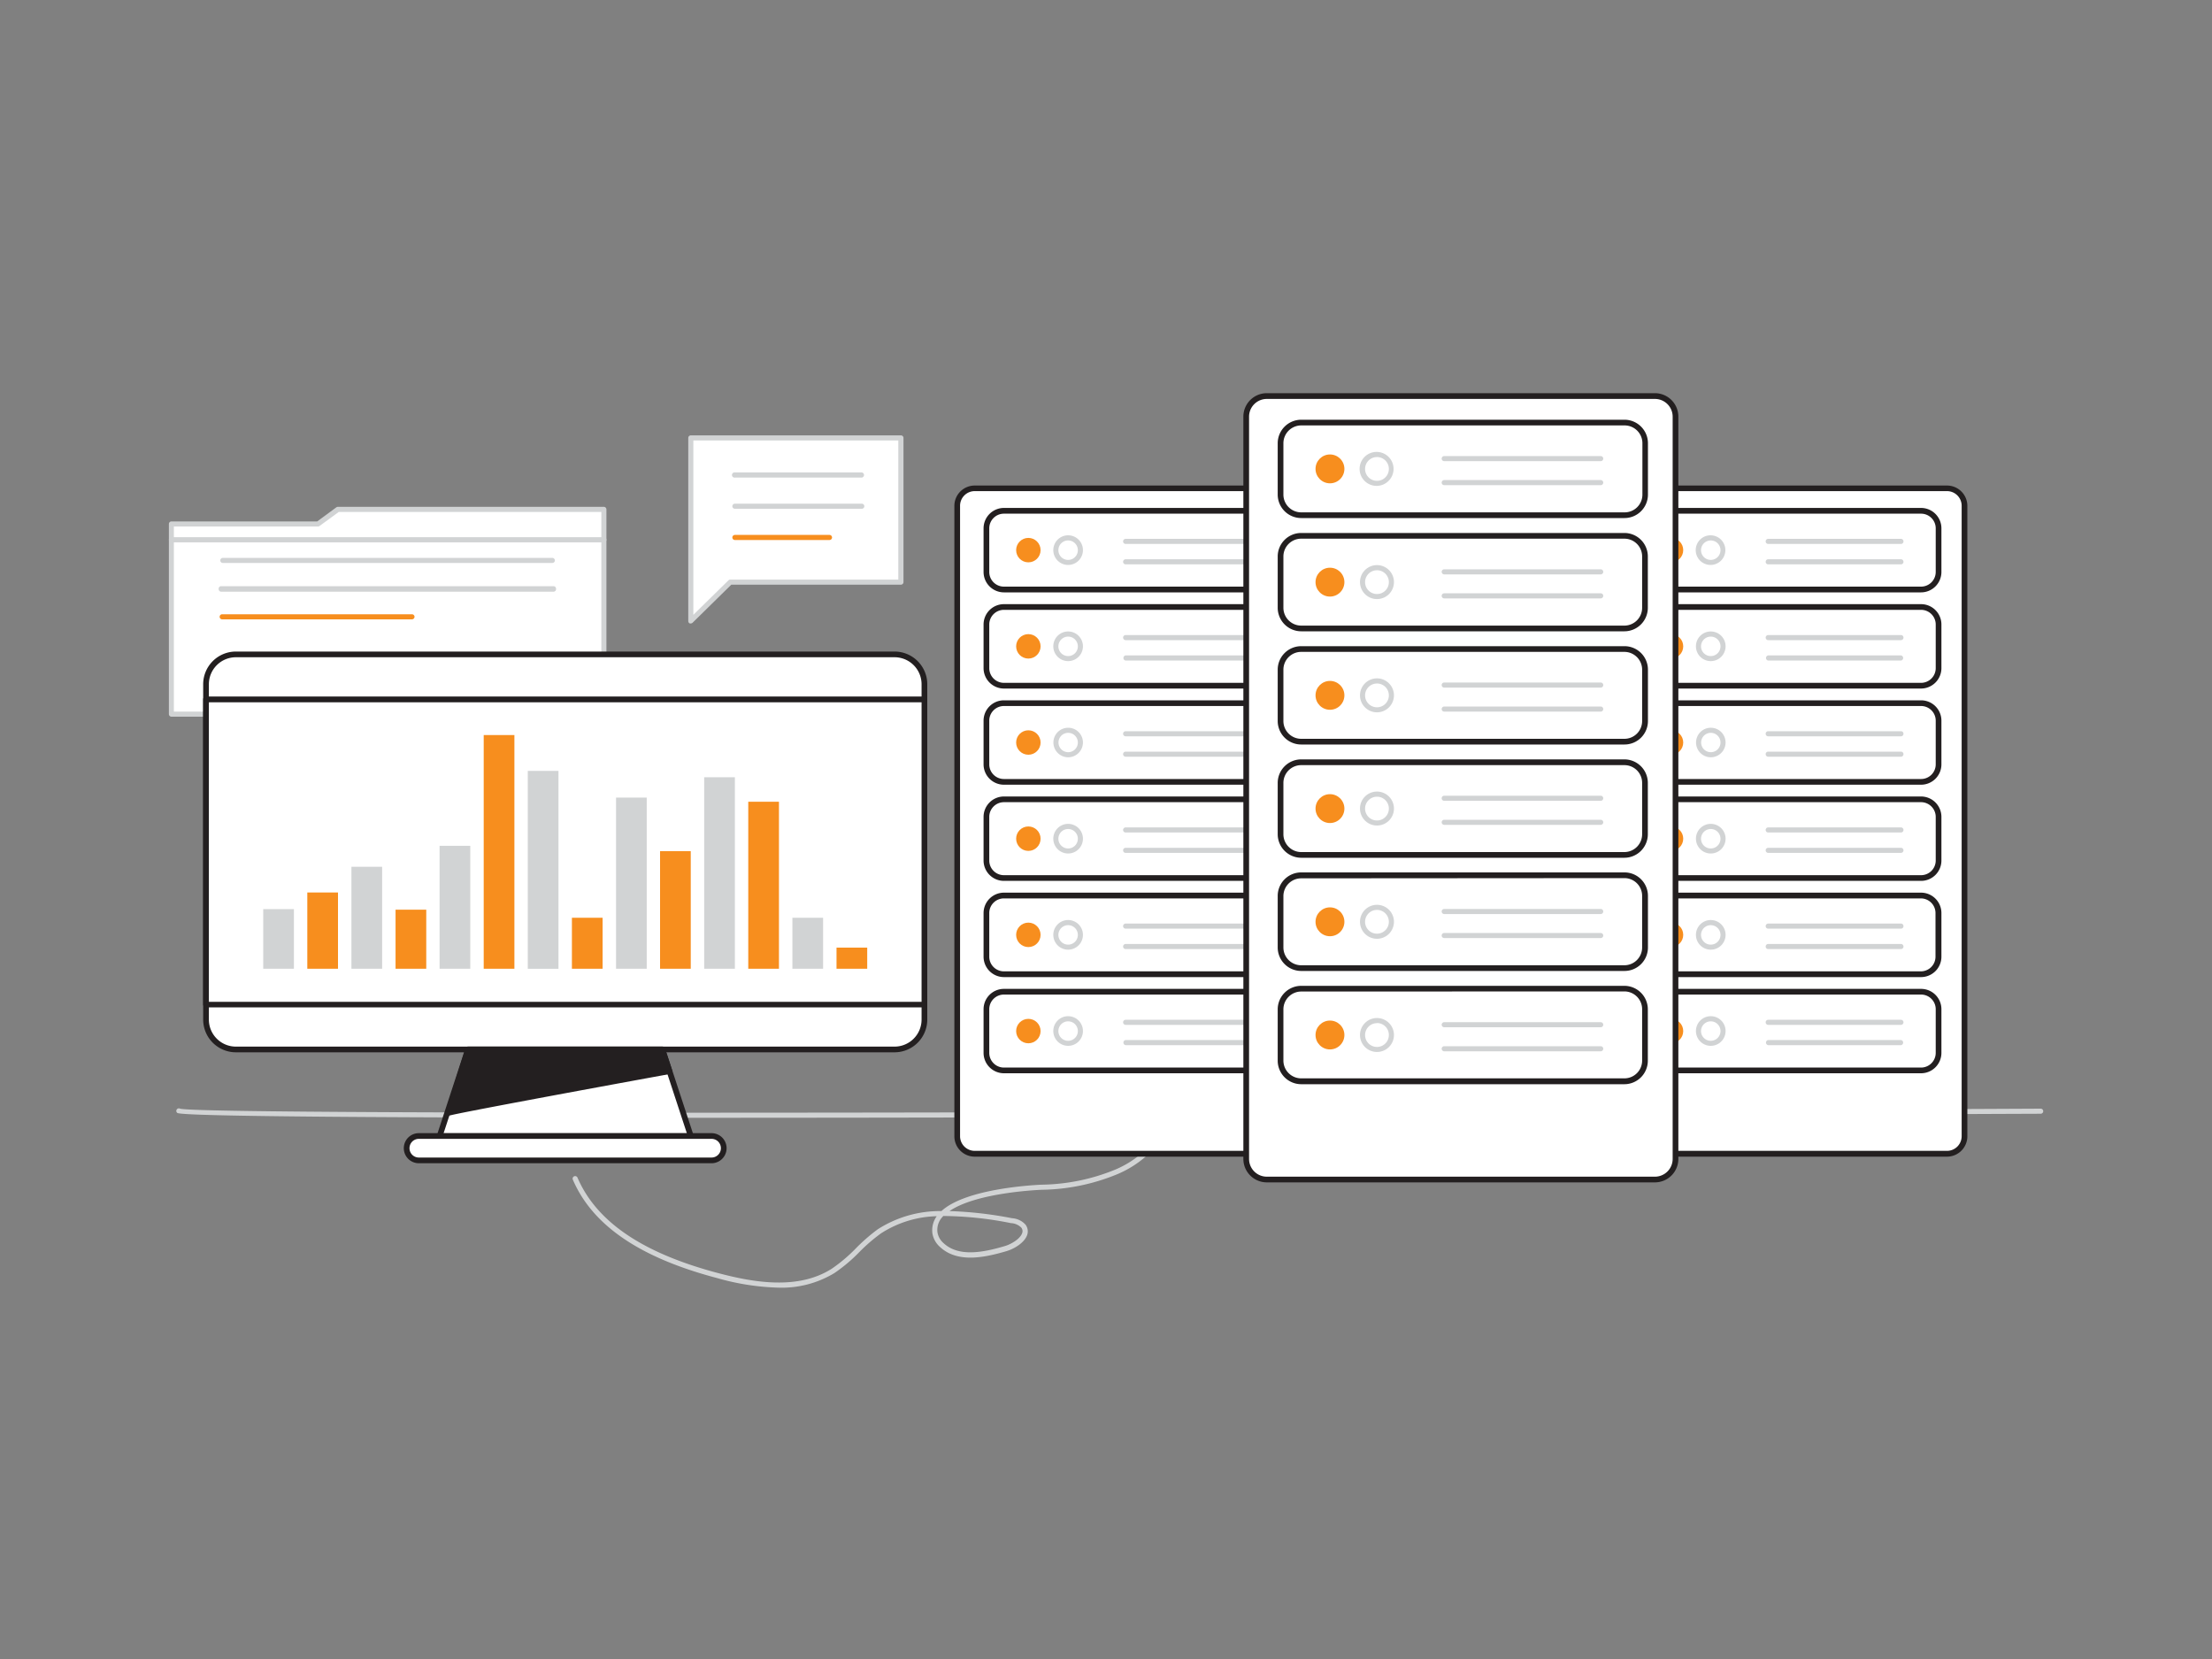 <svg xmlns="http://www.w3.org/2000/svg" viewBox="0 0 400 300"><rect x="0" y="0" width="400" height="300" fill="#808080" stroke="none"/><g id="_84_data_process" data-name="#84_data_process"><rect x="30.97" y="97.6" width="78.22" height="31.53" fill="#fff"/><path d="M109.2,129.6H31a.47.47,0,0,1-.46-.46V97.6a.47.47,0,0,1,.46-.46H109.2a.47.47,0,0,1,.46.46v31.54A.47.47,0,0,1,109.2,129.6Zm-77.76-.92h77.3V98.06H31.44Z" fill="#d1d3d4"/><polygon points="30.98 97.6 30.98 94.75 57.51 94.75 61.09 92.11 109.2 92.11 109.2 97.6 30.98 97.6" fill="#fff"/><path d="M109.2,98.06H31a.46.46,0,0,1-.46-.46V94.75a.46.46,0,0,1,.46-.46H57.36l3.46-2.55a.54.54,0,0,1,.27-.09H109.2a.47.47,0,0,1,.46.47V97.6A.46.46,0,0,1,109.2,98.06Zm-77.76-.92h77.3V92.58H61.25l-3.47,2.54a.44.44,0,0,1-.27.09H31.44Z" fill="#d1d3d4"/><path d="M99.88,101.8H40.29a.46.46,0,0,1-.46-.46.47.47,0,0,1,.46-.46H99.88a.47.47,0,0,1,.46.46A.46.46,0,0,1,99.88,101.8Z" fill="#d1d3d4"/><path d="M100.13,107H40a.47.47,0,0,1-.46-.46A.46.46,0,0,1,40,106h60.09a.46.46,0,0,1,.46.46A.47.47,0,0,1,100.13,107Z" fill="#d1d3d4"/><path d="M74.49,112H40.18a.46.46,0,0,1-.46-.46.45.45,0,0,1,.46-.46H74.49a.46.46,0,0,1,.47.46A.47.47,0,0,1,74.49,112Z" fill="#f78e1e"/><path d="M140.83,232.85a44.36,44.36,0,0,1-11.14-1.73c-14-3.69-22.52-9.51-26.09-17.77a.46.46,0,1,1,.84-.37c3.46,8,11.8,13.64,25.48,17.25,6.33,1.67,14.37,3.09,20.48-.8a28.38,28.38,0,0,0,4.33-3.65,32.87,32.87,0,0,1,4-3.49A20.86,20.86,0,0,1,170.24,219c4.27-3.93,15.73-4.66,18.08-4.77a36.33,36.33,0,0,0,13.09-2.62,18.13,18.13,0,0,0,9.51-8.81.45.45,0,0,1,.61-.23.47.47,0,0,1,.23.61,19,19,0,0,1-10,9.27,37.08,37.08,0,0,1-13.42,2.7c-2.15.1-12.1.73-16.64,3.85A70.49,70.49,0,0,1,183,220.29a3.58,3.58,0,0,1,2.44,1.16,2,2,0,0,1,.31,1.86c-.45,1.34-2.23,2.49-3.76,2.94-4.19,1.24-8.9,2.12-12-.75a4.2,4.2,0,0,1-1.38-2.46,4.35,4.35,0,0,1,.78-3.11,19.35,19.35,0,0,0-10.1,3.12,30.85,30.85,0,0,0-3.92,3.39,29.13,29.13,0,0,1-4.48,3.77A18.38,18.38,0,0,1,140.83,232.85Zm29.79-13a3,3,0,0,0-.24.26,3.41,3.41,0,0,0-.85,2.78,3.29,3.29,0,0,0,1.09,1.9c2.73,2.55,7.13,1.71,11.08.54,1.28-.38,2.81-1.36,3.14-2.35a1,1,0,0,0-.17-1,2.82,2.82,0,0,0-1.86-.8A64.25,64.25,0,0,0,170.62,219.89Z" fill="#d1d3d4"/><path d="M125.5,202.13c-52.58,0-92.59-.21-93.44-.88a.45.45,0,0,1-.08-.64.46.46,0,0,1,.58-.13c4.74,1.33,222.06.55,336.46,0h0a.46.46,0,1,1,0,.92C334.18,201.53,212.61,202.13,125.5,202.13Z" fill="#d1d3d4"/><rect x="289.3" y="88.29" width="65.94" height="120.35" rx="3.16" fill="#fff"/><path d="M352.08,209.16H292.46a3.68,3.68,0,0,1-3.68-3.68v-114a3.68,3.68,0,0,1,3.68-3.68h59.62a3.68,3.68,0,0,1,3.68,3.68v114A3.68,3.68,0,0,1,352.08,209.16ZM292.46,88.81a2.65,2.65,0,0,0-2.64,2.65v114a2.65,2.65,0,0,0,2.64,2.65h59.62a2.65,2.65,0,0,0,2.65-2.65v-114a2.65,2.65,0,0,0-2.65-2.65Z" fill="#231f20"/><rect x="294.58" y="92.37" width="55.98" height="14.23" rx="3.17" fill="#fff"/><path d="M347.39,107.12H297.75a3.7,3.7,0,0,1-3.69-3.69V95.54a3.7,3.7,0,0,1,3.69-3.69h49.64a3.69,3.69,0,0,1,3.68,3.69v7.89A3.69,3.69,0,0,1,347.39,107.12ZM297.75,92.89a2.66,2.66,0,0,0-2.66,2.65v7.89a2.66,2.66,0,0,0,2.66,2.65h49.64a2.65,2.65,0,0,0,2.65-2.65V95.54a2.65,2.65,0,0,0-2.65-2.65Z" fill="#231f20"/><path d="M343.75,98.36h-24a.45.45,0,0,1-.46-.46.46.46,0,0,1,.46-.46h24a.46.46,0,0,1,.46.46A.45.45,0,0,1,343.75,98.36Z" fill="#d1d3d4"/><path d="M343.75,102.05h-24a.45.45,0,0,1-.46-.46.46.46,0,0,1,.46-.46h24a.46.46,0,0,1,.46.46A.45.45,0,0,1,343.75,102.05Z" fill="#d1d3d4"/><circle cx="302.17" cy="99.48" r="2.21" fill="#f78e1e"/><path d="M309.36,102.16A2.68,2.68,0,1,1,312,99.48,2.68,2.68,0,0,1,309.36,102.16Zm0-4.43a1.76,1.76,0,1,0,1.76,1.75A1.76,1.76,0,0,0,309.36,97.73Z" fill="#d1d3d4"/><rect x="294.58" y="109.76" width="55.98" height="14.23" rx="3.17" fill="#fff"/><path d="M347.39,124.51H297.75a3.7,3.7,0,0,1-3.69-3.69v-7.89a3.69,3.69,0,0,1,3.69-3.68h49.64a3.68,3.68,0,0,1,3.68,3.68v7.89A3.69,3.69,0,0,1,347.39,124.51Zm-49.64-14.23a2.66,2.66,0,0,0-2.66,2.65v7.89a2.67,2.67,0,0,0,2.66,2.66h49.64a2.66,2.66,0,0,0,2.65-2.66v-7.89a2.65,2.65,0,0,0-2.65-2.65Z" fill="#231f20"/><path d="M343.75,115.76h-24a.46.46,0,0,1-.46-.46.45.45,0,0,1,.46-.46h24a.45.45,0,0,1,.46.46A.46.46,0,0,1,343.75,115.76Z" fill="#d1d3d4"/><path d="M343.75,119.45h-24a.47.47,0,0,1,0-.93h24a.47.47,0,0,1,0,.93Z" fill="#d1d3d4"/><circle cx="302.17" cy="116.88" r="2.21" fill="#f78e1e"/><path d="M309.36,119.55a2.68,2.68,0,1,1,2.68-2.67A2.68,2.68,0,0,1,309.36,119.55Zm0-4.43a1.76,1.76,0,1,0,1.76,1.76A1.76,1.76,0,0,0,309.36,115.12Z" fill="#d1d3d4"/><rect x="294.58" y="127.15" width="55.98" height="14.23" rx="3.17" fill="#fff"/><path d="M347.39,141.9H297.75a3.69,3.69,0,0,1-3.69-3.68v-7.9a3.69,3.69,0,0,1,3.69-3.68h49.64a3.68,3.68,0,0,1,3.68,3.68v7.9A3.68,3.68,0,0,1,347.39,141.9Zm-49.64-14.23a2.66,2.66,0,0,0-2.66,2.65v7.9a2.66,2.66,0,0,0,2.66,2.65h49.64a2.65,2.65,0,0,0,2.65-2.65v-7.9a2.65,2.65,0,0,0-2.65-2.65Z" fill="#231f20"/><path d="M343.75,133.15h-24a.46.46,0,0,1-.46-.46.45.45,0,0,1,.46-.46h24a.45.45,0,0,1,.46.46A.46.46,0,0,1,343.75,133.15Z" fill="#d1d3d4"/><path d="M343.75,136.84h-24a.46.46,0,0,1-.46-.46.45.45,0,0,1,.46-.46h24a.45.45,0,0,1,.46.46A.46.46,0,0,1,343.75,136.84Z" fill="#d1d3d4"/><circle cx="302.17" cy="134.27" r="2.21" fill="#f78e1e"/><path d="M309.36,136.94a2.67,2.67,0,1,1,2.68-2.67A2.68,2.68,0,0,1,309.36,136.94Zm0-4.42a1.75,1.75,0,1,0,1.76,1.75A1.75,1.75,0,0,0,309.36,132.52Z" fill="#d1d3d4"/><rect x="294.58" y="144.55" width="55.98" height="14.23" rx="3.17" fill="#fff"/><path d="M347.39,159.29H297.75a3.69,3.69,0,0,1-3.69-3.68v-7.89a3.69,3.69,0,0,1,3.69-3.69h49.64a3.69,3.69,0,0,1,3.68,3.69v7.89A3.68,3.68,0,0,1,347.39,159.29Zm-49.64-14.23a2.67,2.67,0,0,0-2.66,2.66v7.89a2.66,2.66,0,0,0,2.66,2.65h49.64a2.65,2.65,0,0,0,2.65-2.65v-7.89a2.66,2.66,0,0,0-2.65-2.66Z" fill="#231f20"/><path d="M343.75,150.54h-24a.45.45,0,0,1-.46-.46.46.46,0,0,1,.46-.46h24a.46.46,0,0,1,.46.46A.45.45,0,0,1,343.75,150.54Z" fill="#d1d3d4"/><path d="M343.75,154.23h-24a.46.46,0,0,1,0-.92h24a.46.46,0,0,1,0,.92Z" fill="#d1d3d4"/><circle cx="302.17" cy="151.66" r="2.21" fill="#f78e1e"/><path d="M309.36,154.34a2.68,2.68,0,1,1,2.68-2.68A2.68,2.68,0,0,1,309.36,154.34Zm0-4.43a1.76,1.76,0,1,0,1.76,1.75A1.76,1.76,0,0,0,309.36,149.91Z" fill="#d1d3d4"/><rect x="294.58" y="161.94" width="55.98" height="14.23" rx="3.17" fill="#fff"/><path d="M347.39,176.69H297.75a3.7,3.7,0,0,1-3.69-3.69v-7.89a3.7,3.7,0,0,1,3.69-3.69h49.64a3.69,3.69,0,0,1,3.68,3.69V173A3.69,3.69,0,0,1,347.39,176.69Zm-49.64-14.23a2.66,2.66,0,0,0-2.66,2.65V173a2.66,2.66,0,0,0,2.66,2.65h49.64A2.65,2.65,0,0,0,350,173v-7.89a2.65,2.65,0,0,0-2.65-2.65Z" fill="#231f20"/><path d="M343.75,167.93h-24a.45.45,0,0,1-.46-.46.46.46,0,0,1,.46-.46h24a.46.46,0,0,1,.46.46A.45.45,0,0,1,343.75,167.93Z" fill="#d1d3d4"/><path d="M343.75,171.62h-24a.45.45,0,0,1-.46-.46.46.46,0,0,1,.46-.46h24a.46.46,0,0,1,.46.46A.45.45,0,0,1,343.75,171.62Z" fill="#d1d3d4"/><circle cx="302.17" cy="169.05" r="2.21" fill="#f78e1e"/><path d="M309.36,171.73a2.68,2.68,0,1,1,2.68-2.68A2.68,2.68,0,0,1,309.36,171.73Zm0-4.43a1.76,1.76,0,1,0,1.76,1.75A1.76,1.76,0,0,0,309.36,167.3Z" fill="#d1d3d4"/><rect x="294.58" y="179.33" width="55.98" height="14.23" rx="3.17" fill="#fff"/><path d="M347.39,194.08H297.75a3.7,3.7,0,0,1-3.69-3.69V182.5a3.69,3.69,0,0,1,3.69-3.68h49.64a3.68,3.68,0,0,1,3.68,3.68v7.89A3.69,3.69,0,0,1,347.39,194.08Zm-49.64-14.23a2.66,2.66,0,0,0-2.66,2.65v7.89a2.67,2.67,0,0,0,2.66,2.66h49.64a2.66,2.66,0,0,0,2.65-2.66V182.5a2.65,2.65,0,0,0-2.65-2.65Z" fill="#231f20"/><path d="M343.75,185.33h-24a.46.46,0,0,1-.46-.46.45.45,0,0,1,.46-.46h24a.45.45,0,0,1,.46.46A.46.46,0,0,1,343.75,185.33Z" fill="#d1d3d4"/><path d="M343.75,189h-24a.47.47,0,0,1,0-.93h24a.47.47,0,0,1,0,.93Z" fill="#d1d3d4"/><circle cx="302.17" cy="186.45" r="2.21" fill="#f78e1e"/><path d="M309.36,189.12a2.68,2.68,0,1,1,2.68-2.67A2.68,2.68,0,0,1,309.36,189.12Zm0-4.43a1.76,1.76,0,1,0,1.76,1.76A1.76,1.76,0,0,0,309.36,184.69Z" fill="#d1d3d4"/><rect x="173.09" y="88.29" width="65.94" height="120.35" rx="3.16" fill="#fff"/><path d="M235.88,209.16H176.26a3.68,3.68,0,0,1-3.68-3.68v-114a3.68,3.68,0,0,1,3.68-3.68h59.62a3.68,3.68,0,0,1,3.67,3.68v114A3.68,3.68,0,0,1,235.88,209.16ZM176.26,88.81a2.65,2.65,0,0,0-2.65,2.65v114a2.65,2.65,0,0,0,2.65,2.65h59.62a2.65,2.65,0,0,0,2.64-2.65v-114a2.65,2.65,0,0,0-2.64-2.65Z" fill="#231f20"/><rect x="178.37" y="92.37" width="55.98" height="14.23" rx="3.17" fill="#fff"/><path d="M231.18,107.12H181.54a3.69,3.69,0,0,1-3.68-3.69V95.54a3.69,3.69,0,0,1,3.68-3.69h49.64a3.69,3.69,0,0,1,3.69,3.69v7.89A3.69,3.69,0,0,1,231.18,107.12ZM181.54,92.89a2.65,2.65,0,0,0-2.65,2.65v7.89a2.65,2.65,0,0,0,2.65,2.65h49.64a2.66,2.66,0,0,0,2.66-2.65V95.54a2.66,2.66,0,0,0-2.66-2.65Z" fill="#231f20"/><path d="M227.55,98.36h-24a.46.46,0,0,1-.46-.46.47.47,0,0,1,.46-.46h24a.47.47,0,0,1,.46.46A.46.46,0,0,1,227.55,98.36Z" fill="#d1d3d4"/><path d="M227.55,102.05h-24a.46.46,0,0,1-.46-.46.47.47,0,0,1,.46-.46h24a.47.47,0,0,1,.46.46A.46.46,0,0,1,227.55,102.05Z" fill="#d1d3d4"/><circle cx="185.96" cy="99.48" r="2.21" fill="#f78e1e"/><path d="M193.16,102.16a2.68,2.68,0,1,1,2.67-2.68A2.68,2.68,0,0,1,193.16,102.16Zm0-4.43a1.76,1.76,0,1,0,1.75,1.75A1.76,1.76,0,0,0,193.16,97.73Z" fill="#d1d3d4"/><rect x="178.37" y="109.76" width="55.98" height="14.23" rx="3.17" fill="#fff"/><path d="M231.18,124.51H181.54a3.69,3.69,0,0,1-3.68-3.69v-7.89a3.68,3.68,0,0,1,3.68-3.68h49.64a3.69,3.69,0,0,1,3.69,3.68v7.89A3.69,3.69,0,0,1,231.18,124.51Zm-49.64-14.23a2.65,2.65,0,0,0-2.65,2.65v7.89a2.66,2.66,0,0,0,2.65,2.66h49.64a2.66,2.66,0,0,0,2.66-2.66v-7.89a2.66,2.66,0,0,0-2.66-2.65Z" fill="#231f20"/><path d="M227.55,115.76h-24a.47.47,0,0,1-.46-.46.46.46,0,0,1,.46-.46h24a.46.46,0,0,1,.46.46A.47.47,0,0,1,227.55,115.76Z" fill="#d1d3d4"/><path d="M227.55,119.45h-24a.47.47,0,0,1,0-.93h24a.47.47,0,0,1,0,.93Z" fill="#d1d3d4"/><circle cx="185.96" cy="116.88" r="2.21" fill="#f78e1e"/><path d="M193.16,119.55a2.68,2.68,0,1,1,2.67-2.67A2.68,2.68,0,0,1,193.16,119.55Zm0-4.43a1.76,1.76,0,1,0,1.75,1.76A1.76,1.76,0,0,0,193.16,115.12Z" fill="#d1d3d4"/><rect x="178.37" y="127.15" width="55.98" height="14.23" rx="3.17" fill="#fff"/><path d="M231.18,141.9H181.54a3.68,3.68,0,0,1-3.68-3.68v-7.9a3.68,3.68,0,0,1,3.68-3.68h49.64a3.69,3.69,0,0,1,3.69,3.68v7.9A3.69,3.69,0,0,1,231.18,141.9Zm-49.64-14.23a2.65,2.65,0,0,0-2.65,2.65v7.9a2.65,2.65,0,0,0,2.65,2.65h49.64a2.66,2.66,0,0,0,2.66-2.65v-7.9a2.66,2.66,0,0,0-2.66-2.65Z" fill="#231f20"/><path d="M227.55,133.15h-24a.47.47,0,0,1-.46-.46.46.46,0,0,1,.46-.46h24a.46.46,0,0,1,.46.46A.47.47,0,0,1,227.55,133.15Z" fill="#d1d3d4"/><path d="M227.55,136.84h-24a.47.47,0,0,1-.46-.46.46.46,0,0,1,.46-.46h24a.46.46,0,0,1,.46.46A.47.47,0,0,1,227.55,136.84Z" fill="#d1d3d4"/><circle cx="185.96" cy="134.27" r="2.21" fill="#f78e1e"/><path d="M193.16,136.94a2.67,2.67,0,1,1,2.67-2.67A2.68,2.68,0,0,1,193.16,136.94Zm0-4.42a1.75,1.75,0,1,0,1.75,1.75A1.75,1.75,0,0,0,193.16,132.52Z" fill="#d1d3d4"/><rect x="178.37" y="144.55" width="55.98" height="14.23" rx="3.17" fill="#fff"/><path d="M231.18,159.29H181.54a3.68,3.68,0,0,1-3.68-3.68v-7.89a3.69,3.69,0,0,1,3.68-3.69h49.64a3.69,3.69,0,0,1,3.69,3.69v7.89A3.69,3.69,0,0,1,231.18,159.29Zm-49.64-14.23a2.66,2.66,0,0,0-2.65,2.66v7.89a2.65,2.65,0,0,0,2.65,2.65h49.64a2.66,2.66,0,0,0,2.66-2.65v-7.89a2.66,2.66,0,0,0-2.66-2.66Z" fill="#231f20"/><path d="M227.55,150.54h-24a.46.46,0,0,1-.46-.46.47.47,0,0,1,.46-.46h24a.47.47,0,0,1,.46.46A.46.46,0,0,1,227.55,150.54Z" fill="#d1d3d4"/><path d="M227.55,154.23h-24a.46.46,0,0,1,0-.92h24a.46.46,0,0,1,0,.92Z" fill="#d1d3d4"/><circle cx="185.96" cy="151.66" r="2.21" fill="#f78e1e"/><path d="M193.16,154.34a2.68,2.68,0,1,1,2.67-2.68A2.68,2.68,0,0,1,193.16,154.34Zm0-4.43a1.76,1.76,0,1,0,1.75,1.75A1.76,1.76,0,0,0,193.16,149.91Z" fill="#d1d3d4"/><rect x="178.37" y="161.94" width="55.98" height="14.23" rx="3.17" fill="#fff"/><path d="M231.18,176.69H181.54a3.69,3.69,0,0,1-3.68-3.69v-7.89a3.69,3.69,0,0,1,3.68-3.69h49.64a3.69,3.69,0,0,1,3.69,3.69V173A3.69,3.69,0,0,1,231.18,176.69Zm-49.64-14.23a2.65,2.65,0,0,0-2.65,2.65V173a2.65,2.65,0,0,0,2.65,2.65h49.64a2.66,2.66,0,0,0,2.66-2.65v-7.89a2.66,2.66,0,0,0-2.66-2.65Z" fill="#231f20"/><path d="M227.55,167.93h-24a.46.46,0,0,1-.46-.46.47.47,0,0,1,.46-.46h24a.47.47,0,0,1,.46.46A.46.46,0,0,1,227.55,167.93Z" fill="#d1d3d4"/><path d="M227.55,171.62h-24a.46.46,0,0,1-.46-.46.47.47,0,0,1,.46-.46h24a.47.47,0,0,1,.46.46A.46.46,0,0,1,227.55,171.62Z" fill="#d1d3d4"/><circle cx="185.96" cy="169.05" r="2.21" fill="#f78e1e"/><path d="M193.16,171.73a2.68,2.68,0,1,1,2.67-2.68A2.68,2.68,0,0,1,193.16,171.73Zm0-4.43a1.76,1.76,0,1,0,1.75,1.75A1.76,1.76,0,0,0,193.16,167.3Z" fill="#d1d3d4"/><rect x="178.37" y="179.33" width="55.98" height="14.23" rx="3.17" fill="#fff"/><path d="M231.18,194.08H181.54a3.69,3.69,0,0,1-3.68-3.69V182.5a3.68,3.68,0,0,1,3.68-3.68h49.64a3.69,3.69,0,0,1,3.69,3.68v7.89A3.69,3.69,0,0,1,231.18,194.08Zm-49.64-14.23a2.65,2.65,0,0,0-2.65,2.65v7.89a2.66,2.66,0,0,0,2.65,2.66h49.64a2.66,2.66,0,0,0,2.66-2.66V182.5a2.66,2.66,0,0,0-2.66-2.65Z" fill="#231f20"/><path d="M227.55,185.33h-24a.47.47,0,0,1-.46-.46.46.46,0,0,1,.46-.46h24a.46.46,0,0,1,.46.46A.47.47,0,0,1,227.55,185.33Z" fill="#d1d3d4"/><path d="M227.55,189h-24a.47.47,0,0,1,0-.93h24a.47.47,0,0,1,0,.93Z" fill="#d1d3d4"/><circle cx="185.96" cy="186.45" r="2.21" fill="#f78e1e"/><path d="M193.16,189.12a2.68,2.68,0,1,1,2.67-2.67A2.68,2.68,0,0,1,193.16,189.12Zm0-4.43a1.76,1.76,0,1,0,1.75,1.76A1.76,1.76,0,0,0,193.16,184.69Z" fill="#d1d3d4"/><rect x="225.36" y="71.62" width="77.63" height="141.68" rx="3.72" fill="#fff"/><path d="M299.26,213.81H229.08a4.24,4.24,0,0,1-4.24-4.24V75.34a4.24,4.24,0,0,1,4.24-4.24h70.18a4.24,4.24,0,0,1,4.24,4.24V209.57A4.24,4.24,0,0,1,299.26,213.81ZM229.08,72.14a3.21,3.21,0,0,0-3.21,3.2V209.57a3.21,3.21,0,0,0,3.21,3.21h70.18a3.21,3.21,0,0,0,3.21-3.21V75.34a3.21,3.21,0,0,0-3.21-3.2Z" fill="#231f20"/><rect x="231.57" y="76.42" width="65.9" height="16.75" rx="3.73" fill="#fff"/><path d="M293.74,93.68H235.3a4.25,4.25,0,0,1-4.25-4.24V80.15a4.26,4.26,0,0,1,4.25-4.25h58.44A4.25,4.25,0,0,1,298,80.15v9.29A4.24,4.24,0,0,1,293.74,93.68ZM235.3,76.93a3.23,3.23,0,0,0-3.22,3.22v9.29a3.22,3.22,0,0,0,3.22,3.21h58.44A3.21,3.21,0,0,0,297,89.44V80.15a3.22,3.22,0,0,0-3.21-3.22Z" fill="#231f20"/><path d="M289.46,83.39h-28.3a.46.46,0,0,1-.46-.46.47.47,0,0,1,.46-.46h28.3a.47.47,0,0,1,.46.46A.46.46,0,0,1,289.46,83.39Z" fill="#d1d3d4"/><path d="M289.46,87.73h-28.3a.46.46,0,0,1-.46-.46.47.47,0,0,1,.46-.46h28.3a.47.47,0,0,1,.46.46A.46.46,0,0,1,289.46,87.73Z" fill="#d1d3d4"/><circle cx="240.5" cy="84.79" r="2.61" fill="#f78e1e"/><path d="M249,87.86A3.07,3.07,0,1,1,252,84.79,3.07,3.07,0,0,1,249,87.86Zm0-5.21a2.15,2.15,0,1,0,2.15,2.14A2.14,2.14,0,0,0,249,82.65Z" fill="#d1d3d4"/><rect x="231.57" y="96.89" width="65.9" height="16.75" rx="3.73" fill="#fff"/><path d="M293.74,114.16H235.3a4.26,4.26,0,0,1-4.25-4.25v-9.29a4.25,4.25,0,0,1,4.25-4.24h58.44a4.24,4.24,0,0,1,4.24,4.24v9.29A4.25,4.25,0,0,1,293.74,114.16ZM235.3,97.41a3.22,3.22,0,0,0-3.22,3.21v9.29a3.23,3.23,0,0,0,3.22,3.22h58.44a3.22,3.22,0,0,0,3.21-3.22v-9.29a3.21,3.21,0,0,0-3.21-3.21Z" fill="#231f20"/><path d="M289.46,103.87h-28.3a.47.47,0,0,1-.46-.46.46.46,0,0,1,.46-.46h28.3a.46.46,0,0,1,.46.46A.47.47,0,0,1,289.46,103.87Z" fill="#d1d3d4"/><path d="M289.46,108.21h-28.3a.47.47,0,0,1-.46-.46.46.46,0,0,1,.46-.46h28.3a.46.46,0,0,1,.46.46A.47.47,0,0,1,289.46,108.21Z" fill="#d1d3d4"/><circle cx="240.5" cy="105.27" r="2.61" fill="#f78e1e"/><path d="M249,108.33a3.07,3.07,0,1,1,3.07-3.06A3.06,3.06,0,0,1,249,108.33Zm0-5.21a2.15,2.15,0,1,0,2.15,2.15A2.14,2.14,0,0,0,249,103.12Z" fill="#d1d3d4"/><rect x="231.57" y="117.37" width="65.9" height="16.75" rx="3.73" fill="#fff"/><path d="M293.74,134.63H235.3a4.25,4.25,0,0,1-4.25-4.24V121.1a4.25,4.25,0,0,1,4.25-4.25h58.44A4.24,4.24,0,0,1,298,121.1v9.29A4.24,4.24,0,0,1,293.74,134.63ZM235.3,117.88a3.22,3.22,0,0,0-3.22,3.22v9.29a3.22,3.22,0,0,0,3.22,3.21h58.44a3.21,3.21,0,0,0,3.21-3.21V121.1a3.22,3.22,0,0,0-3.21-3.22Z" fill="#231f20"/><path d="M289.46,124.34h-28.3a.46.46,0,0,1,0-.92h28.3a.46.46,0,0,1,0,.92Z" fill="#d1d3d4"/><path d="M289.46,128.68h-28.3a.46.46,0,0,1-.46-.46.47.47,0,0,1,.46-.46h28.3a.47.47,0,0,1,.46.46A.46.46,0,0,1,289.46,128.68Z" fill="#d1d3d4"/><circle cx="240.5" cy="125.74" r="2.61" fill="#f78e1e"/><path d="M249,128.81a3.07,3.07,0,1,1,3.07-3.07A3.07,3.07,0,0,1,249,128.81Zm0-5.21a2.15,2.15,0,1,0,2.15,2.14A2.14,2.14,0,0,0,249,123.6Z" fill="#d1d3d4"/><rect x="231.57" y="137.84" width="65.9" height="16.75" rx="3.73" fill="#fff"/><path d="M293.74,155.11H235.3a4.26,4.26,0,0,1-4.25-4.25v-9.29a4.26,4.26,0,0,1,4.25-4.25h58.44a4.25,4.25,0,0,1,4.24,4.25v9.29A4.25,4.25,0,0,1,293.74,155.11ZM235.3,138.36a3.22,3.22,0,0,0-3.22,3.21v9.29a3.23,3.23,0,0,0,3.22,3.22h58.44a3.22,3.22,0,0,0,3.21-3.22v-9.29a3.21,3.21,0,0,0-3.21-3.21Z" fill="#231f20"/><path d="M289.46,144.81h-28.3a.46.46,0,0,1-.46-.46.47.47,0,0,1,.46-.46h28.3a.47.47,0,0,1,.46.46A.46.46,0,0,1,289.46,144.81Z" fill="#d1d3d4"/><path d="M289.46,149.16h-28.3a.47.47,0,0,1-.46-.46.46.46,0,0,1,.46-.46h28.3a.46.46,0,0,1,.46.46A.47.47,0,0,1,289.46,149.16Z" fill="#d1d3d4"/><circle cx="240.5" cy="146.22" r="2.61" fill="#f78e1e"/><path d="M249,149.28a3.07,3.07,0,1,1,3.07-3.06A3.06,3.06,0,0,1,249,149.28Zm0-5.21a2.15,2.15,0,1,0,2.15,2.15A2.14,2.14,0,0,0,249,144.07Z" fill="#d1d3d4"/><rect x="231.57" y="158.31" width="65.9" height="16.75" rx="3.73" fill="#fff"/><path d="M293.74,175.58H235.3a4.25,4.25,0,0,1-4.25-4.25V162a4.25,4.25,0,0,1,4.25-4.24h58.44A4.24,4.24,0,0,1,298,162v9.29A4.24,4.24,0,0,1,293.74,175.58ZM235.3,158.83a3.22,3.22,0,0,0-3.22,3.21v9.29a3.22,3.22,0,0,0,3.22,3.22h58.44a3.22,3.22,0,0,0,3.21-3.22V162a3.21,3.21,0,0,0-3.21-3.21Z" fill="#231f20"/><path d="M289.46,165.29h-28.3a.47.47,0,0,1-.46-.46.46.46,0,0,1,.46-.46h28.3a.46.46,0,0,1,.46.46A.47.47,0,0,1,289.46,165.29Z" fill="#d1d3d4"/><path d="M289.46,169.63h-28.3a.46.46,0,0,1-.46-.46.47.47,0,0,1,.46-.46h28.3a.47.47,0,0,1,.46.46A.46.46,0,0,1,289.46,169.63Z" fill="#d1d3d4"/><circle cx="240.5" cy="166.69" r="2.61" fill="#f78e1e"/><path d="M249,169.76a3.07,3.07,0,1,1,3.07-3.07A3.07,3.07,0,0,1,249,169.76Zm0-5.22a2.15,2.15,0,1,0,2.15,2.15A2.15,2.15,0,0,0,249,164.54Z" fill="#d1d3d4"/><rect x="231.57" y="178.79" width="65.9" height="16.75" rx="3.73" fill="#fff"/><path d="M293.74,196.06H235.3a4.26,4.26,0,0,1-4.25-4.25v-9.29a4.26,4.26,0,0,1,4.25-4.25h58.44a4.25,4.25,0,0,1,4.24,4.25v9.29A4.25,4.25,0,0,1,293.74,196.06ZM235.3,179.3a3.23,3.23,0,0,0-3.22,3.22v9.29A3.22,3.22,0,0,0,235.3,195h58.44a3.21,3.21,0,0,0,3.21-3.21v-9.29a3.22,3.22,0,0,0-3.21-3.22Z" fill="#231f20"/><path d="M289.46,185.76h-28.3a.46.46,0,0,1-.46-.46.47.47,0,0,1,.46-.46h28.3a.47.47,0,0,1,.46.46A.46.46,0,0,1,289.46,185.76Z" fill="#d1d3d4"/><path d="M289.46,190.11h-28.3a.47.47,0,0,1-.46-.46.46.46,0,0,1,.46-.46h28.3a.46.46,0,0,1,.46.46A.47.47,0,0,1,289.46,190.11Z" fill="#d1d3d4"/><circle cx="240.5" cy="187.16" r="2.61" fill="#f78e1e"/><path d="M249,190.23a3.07,3.07,0,1,1,3.07-3.07A3.07,3.07,0,0,1,249,190.23Zm0-5.21a2.15,2.15,0,1,0,2.15,2.14A2.14,2.14,0,0,0,249,185Z" fill="#d1d3d4"/><rect x="37.25" y="118.33" width="129.91" height="71.44" rx="5.4" fill="#fff"/><path d="M161.76,190.29H42.65a5.92,5.92,0,0,1-5.91-5.91V123.73a5.92,5.92,0,0,1,5.91-5.91H161.76a5.92,5.92,0,0,1,5.92,5.91v60.65A5.92,5.92,0,0,1,161.76,190.29ZM42.65,118.85a4.89,4.89,0,0,0-4.88,4.88v60.65a4.89,4.89,0,0,0,4.88,4.88H161.76a4.89,4.89,0,0,0,4.89-4.88V123.73a4.89,4.89,0,0,0-4.89-4.88Z" fill="#231f20"/><rect x="37.25" y="126.46" width="129.91" height="55.18" fill="#fff"/><path d="M167.16,182.16H37.25a.51.51,0,0,1-.51-.51V126.46a.51.51,0,0,1,.51-.51H167.16a.51.51,0,0,1,.52.51v55.19A.51.51,0,0,1,167.16,182.16Zm-129.39-1H166.65V127H37.77Z" fill="#231f20"/><polygon points="124.92 205.43 79.5 205.43 84.63 189.77 119.78 189.77 124.92 205.43" fill="#fff"/><path d="M124.92,205.94H79.5a.53.53,0,0,1-.42-.21.48.48,0,0,1-.07-.46l5.13-15.66a.52.52,0,0,1,.49-.35h35.15a.5.5,0,0,1,.49.35l5.14,15.66a.51.51,0,0,1-.49.67Zm-44.71-1h44l-4.8-14.62H85Z" fill="#231f20"/><rect x="73.54" y="205.43" width="57.33" height="4.41" rx="2.2" fill="#fff"/><path d="M128.67,210.35H75.74a2.72,2.72,0,0,1,0-5.44h52.93a2.72,2.72,0,0,1,0,5.44Zm-52.93-4.41a1.69,1.69,0,0,0,0,3.38h52.93a1.69,1.69,0,1,0,0-3.38Z" fill="#231f20"/><path d="M81,201.28c.73-.39,40.05-7.58,40.05-7.58l-1.29-3.93H84.63Z" fill="#231f20"/><path d="M81,201.79a.47.47,0,0,1-.32-.12.5.5,0,0,1-.14-.54l3.61-11.51a.52.52,0,0,1,.48-.35h35.15a.5.5,0,0,1,.48.35l1.29,3.93a.5.5,0,0,1,0,.41.5.5,0,0,1-.34.24c-15.51,2.83-39,7.18-39.95,7.54A.54.54,0,0,1,81,201.79Zm4-11.52-3.24,10.32c5.23-1.14,29.77-5.65,38.66-7.28l-1-3Z" fill="#231f20"/><rect x="151.26" y="171.36" width="5.55" height="3.82" transform="translate(308.08 346.54) rotate(-180)" fill="#f78e1e"/><rect x="143.29" y="165.96" width="5.55" height="9.22" transform="translate(292.13 341.14) rotate(-180)" fill="#d1d3d4"/><rect x="135.32" y="144.98" width="5.55" height="30.2" transform="translate(276.18 320.16) rotate(-180)" fill="#f78e1e"/><rect x="127.34" y="140.55" width="5.55" height="34.63" transform="translate(260.23 315.73) rotate(-180)" fill="#d1d3d4"/><rect x="119.37" y="153.91" width="5.55" height="21.27" transform="translate(244.28 329.09) rotate(-180)" fill="#f78e1e"/><rect x="111.39" y="144.23" width="5.55" height="30.95" transform="translate(228.34 319.41) rotate(-180)" fill="#d1d3d4"/><rect x="103.42" y="165.96" width="5.55" height="9.22" transform="translate(212.39 341.14) rotate(-180)" fill="#f78e1e"/><rect x="95.45" y="139.39" width="5.55" height="35.79" transform="translate(196.44 314.58) rotate(-180)" fill="#d1d3d4"/><rect x="87.47" y="132.93" width="5.55" height="42.26" transform="translate(180.49 308.11) rotate(-180)" fill="#f78e1e"/><rect x="79.5" y="152.96" width="5.55" height="22.23" transform="translate(164.54 328.14) rotate(-180)" fill="#d1d3d4"/><rect x="71.52" y="164.5" width="5.55" height="10.68" transform="translate(148.6 339.68) rotate(-180)" fill="#f78e1e"/><rect x="63.55" y="156.74" width="5.55" height="18.44" transform="translate(132.65 331.92) rotate(-180)" fill="#d1d3d4"/><rect x="55.58" y="161.39" width="5.55" height="13.79" transform="translate(116.7 336.57) rotate(-180)" fill="#f78e1e"/><rect x="47.6" y="164.4" width="5.55" height="10.78" transform="translate(100.75 339.58) rotate(-180)" fill="#d1d3d4"/><polygon points="162.9 79.19 124.92 79.19 124.92 101.7 124.92 105.27 124.92 112.28 132.05 105.27 162.9 105.27 162.9 79.19" fill="#fff"/><path d="M124.92,112.74a.39.39,0,0,1-.18,0,.46.46,0,0,1-.28-.42V79.19a.46.46,0,0,1,.46-.46h38a.46.46,0,0,1,.46.46v26.08a.47.47,0,0,1-.46.46H132.24l-7,6.88A.48.48,0,0,1,124.92,112.74Zm.46-33.09v31.53l6.35-6.24a.44.44,0,0,1,.32-.13h30.39V79.65Z" fill="#d1d3d4"/><path d="M155.84,86.36H132.9a.47.47,0,1,1,0-.93h22.94a.47.47,0,0,1,0,.93Z" fill="#d1d3d4"/><path d="M155.84,92H132.9a.46.46,0,0,1-.47-.46.47.47,0,0,1,.47-.46h22.94a.47.47,0,0,1,.46.46A.46.46,0,0,1,155.84,92Z" fill="#d1d3d4"/><path d="M150,97.65H132.9a.46.46,0,0,1-.47-.46.47.47,0,0,1,.47-.46H150a.47.47,0,0,1,.46.46A.46.46,0,0,1,150,97.65Z" fill="#f78e1e"/></g></svg>